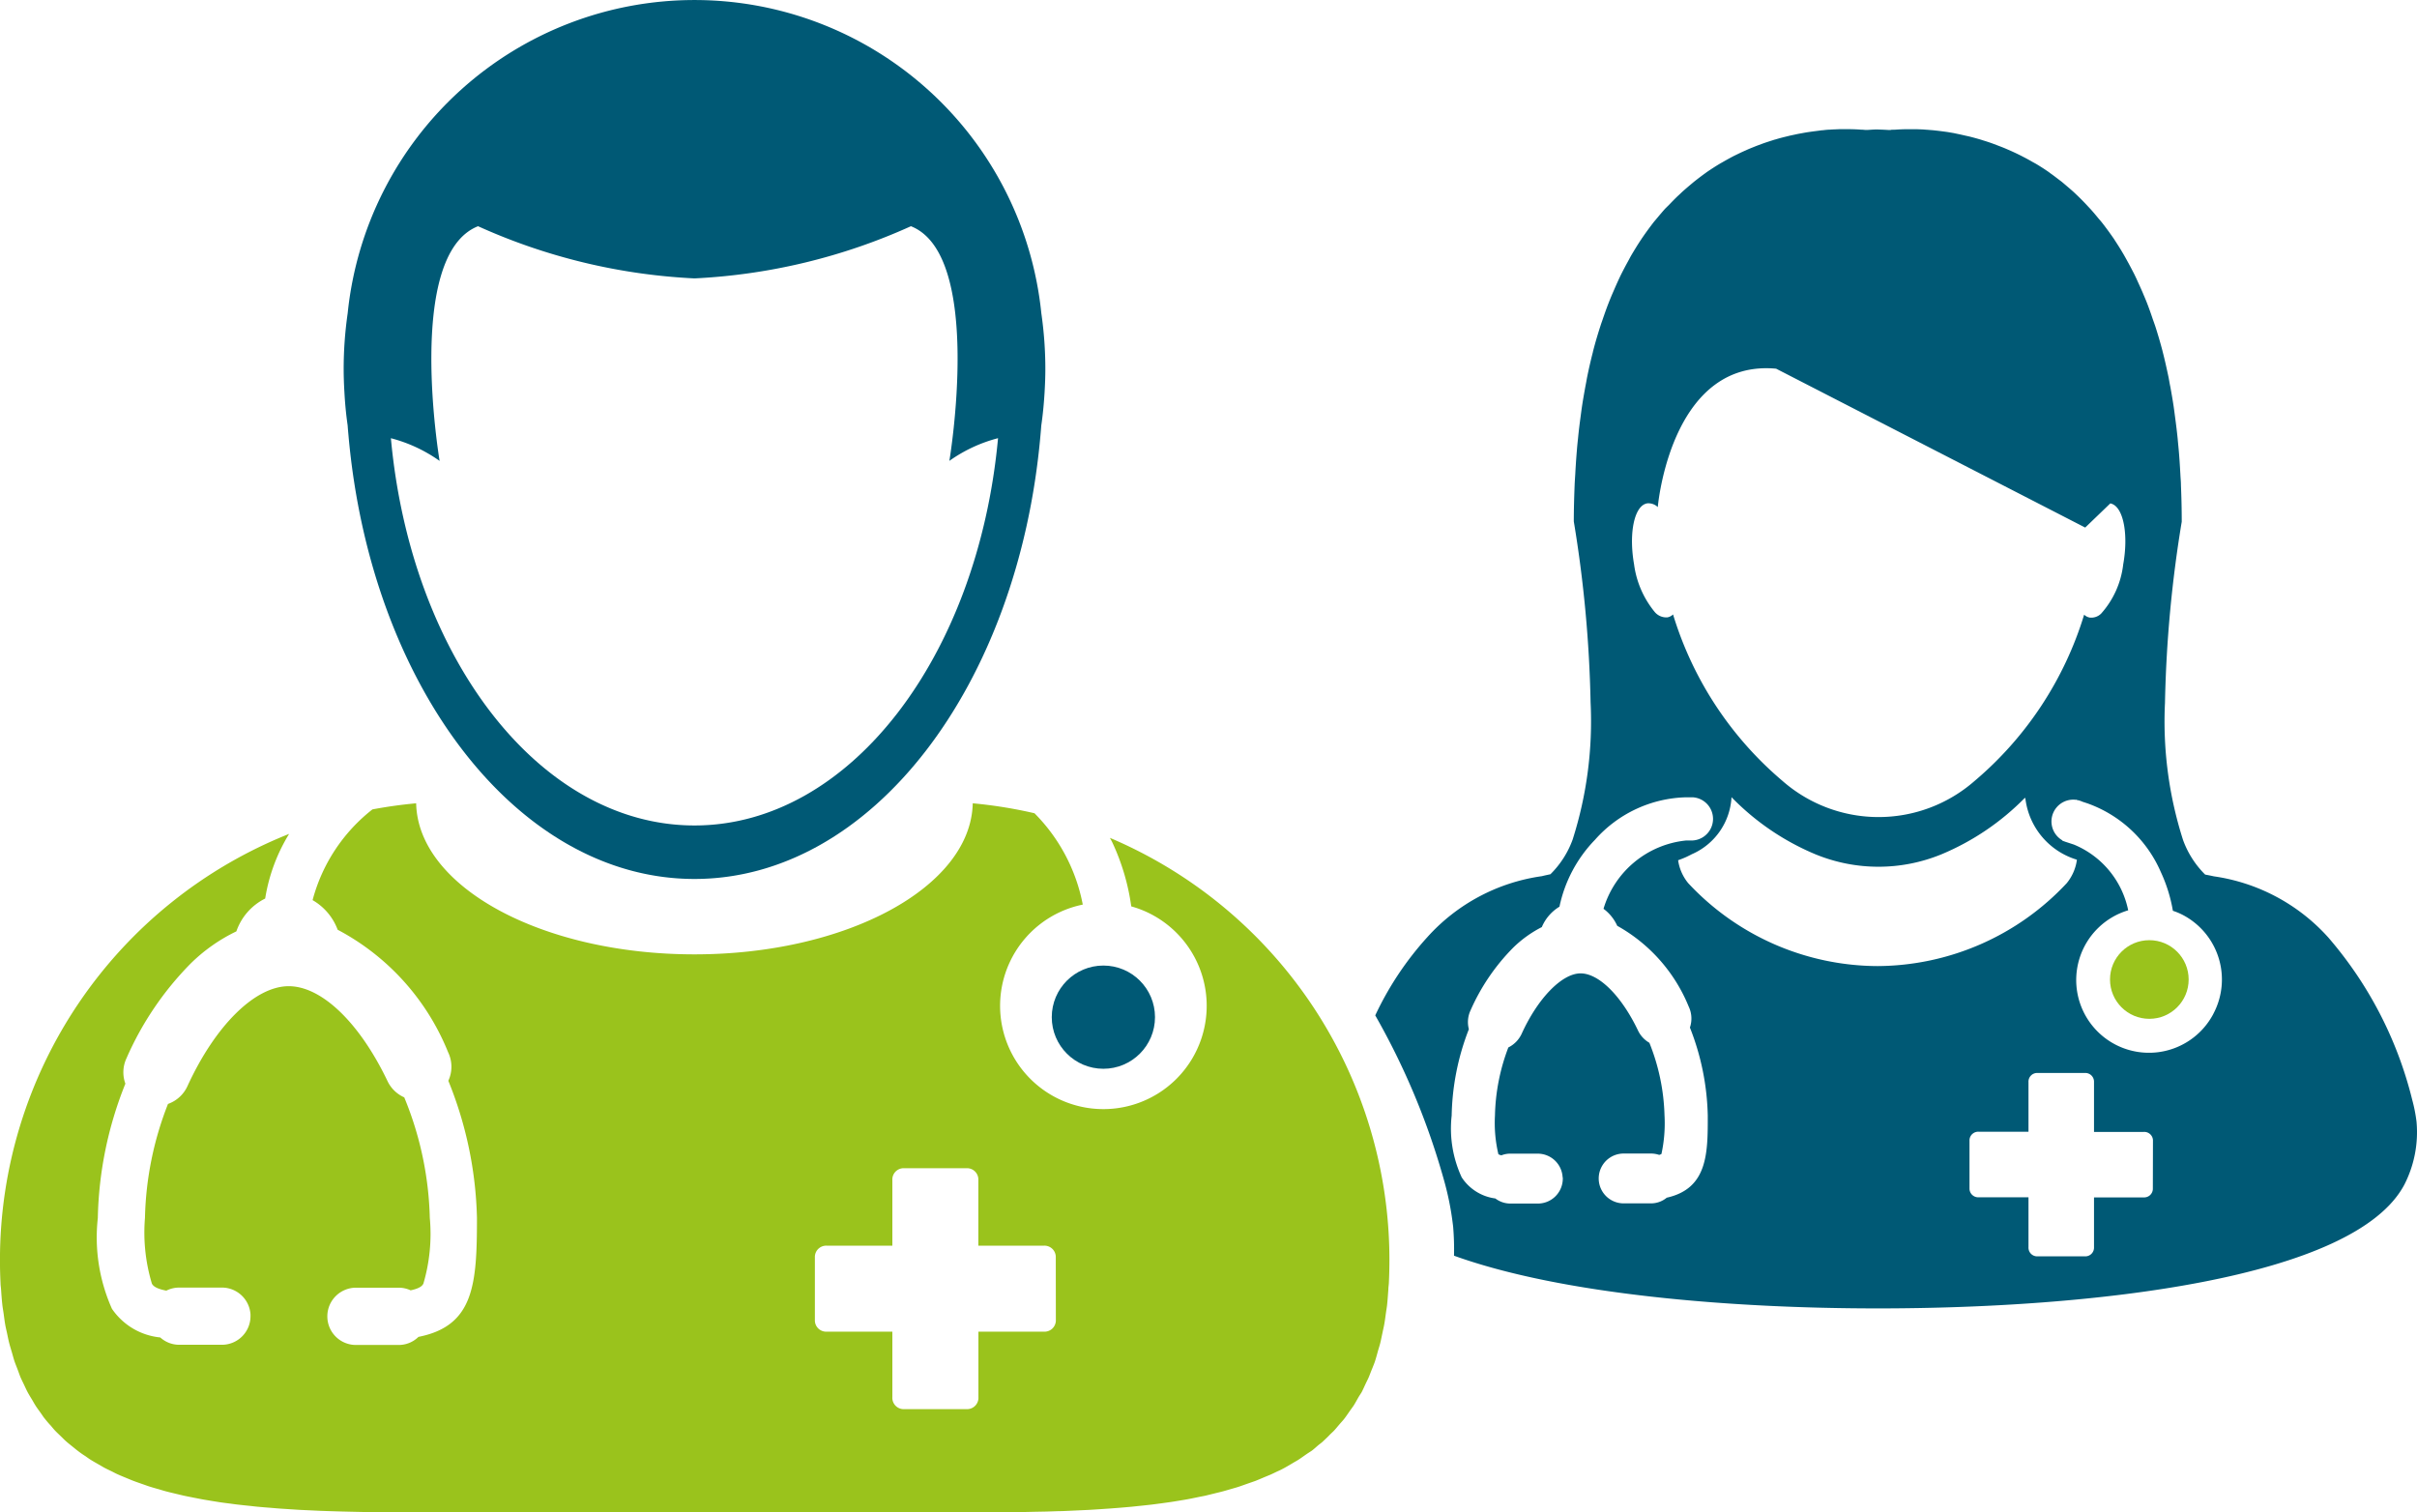 <svg xmlns="http://www.w3.org/2000/svg" width="63.922" height="40" viewBox="0 0 63.922 40">
  <g id="Group_39272" data-name="Group 39272" transform="translate(6348.843 -3293)">
    <path id="Path_36921" data-name="Path 36921" d="M61.571,52.588c.021.041.044.08.064.122a5.87,5.87,0,0,1,.5,1.69,2.686,2.686,0,0,1,.55.22,2.732,2.732,0,1,1-1.832-.267,4.672,4.672,0,0,0-1.277-2.416,12.146,12.146,0,0,0-1.633-.263c-.048,2.211-3.325,3.995-7.36,3.995s-7.312-1.785-7.36-3.995c-.39.035-.776.09-1.156.161a4.517,4.517,0,0,0-1.583,2.4,1.511,1.511,0,0,1,.663.783,6.347,6.347,0,0,1,2.922,3.242.885.885,0,0,1,.005.753,10.216,10.216,0,0,1,.757,3.629c0,1.754-.076,2.853-1.547,3.144A.745.745,0,0,1,42.76,66H41.63a.756.756,0,0,1-.756-.756v-.018a.759.759,0,0,1,.756-.741h1.13a.751.751,0,0,1,.317.07c.267-.057.312-.132.337-.176a4.663,4.663,0,0,0,.17-1.74,8.9,8.9,0,0,0-.676-3.188.886.886,0,0,1-.441-.427c-.741-1.55-1.743-2.513-2.615-2.513-.891,0-1.943,1.039-2.679,2.647a.892.892,0,0,1-.513.467,8.726,8.726,0,0,0-.609,3.013,4.693,4.693,0,0,0,.184,1.743c.026.041.078.125.381.182a.755.755,0,0,1,.34-.081h1.131a.758.758,0,0,1,.755.712v.045a.757.757,0,0,1-.756.756H36.955a.75.75,0,0,1-.5-.194,1.753,1.753,0,0,1-1.278-.759,4.634,4.634,0,0,1-.373-2.4,10.033,10.033,0,0,1,.729-3.553.874.874,0,0,1,.027-.667,8.289,8.289,0,0,1,1.7-2.511,4.5,4.5,0,0,1,1.208-.85,1.521,1.521,0,0,1,.762-.868,4.67,4.67,0,0,1,.633-1.71,12.13,12.13,0,0,0-7.647,11.269q0,.313.015.607c0,.059.01.113.014.17.009.134.019.271.033.4.008.078.022.151.033.227.014.1.027.207.043.3s.035.163.052.245.034.17.055.251.045.157.068.235.042.154.066.228.058.154.087.231.048.134.074.2c.034.078.071.151.107.227.027.057.053.116.082.17.039.074.083.143.125.213.031.052.059.105.091.154.044.069.094.133.141.2.033.046.065.1.1.139.05.064.1.123.157.183.036.042.071.087.109.127.056.06.115.113.172.169.039.037.076.077.117.113.061.055.126.105.189.156.042.033.082.068.125.1.065.05.134.1.2.14.044.031.088.064.134.093.069.044.143.085.214.126.049.027.1.058.145.084.072.039.15.074.224.111.052.026.1.053.155.076.077.035.157.066.237.1.055.022.107.045.162.066.081.031.164.059.247.088.058.02.114.041.172.06.085.027.172.052.26.076.059.018.117.036.177.052.089.024.181.045.272.067l.185.044c.091.021.185.038.278.057l.2.039c.092.018.187.032.28.048l.211.034c.094.014.191.026.287.038.072.01.145.021.218.028.1.012.2.022.3.032.074.008.149.018.223.024q.149.014.3.025l.237.02.3.02c.083.005.165.011.25.016l.3.014.256.012.3.01.272.008.3.007.281.006.31,0,.287,0,.3,0,.3,0H58.1l.322,0,.283,0,.321,0,.278,0,.311-.007.275-.005.3-.01c.094,0,.187-.005.28-.009l.282-.013.279-.013.281-.018.266-.018.28-.022.255-.022c.092-.008.182-.02.273-.028l.249-.027c.09-.01.178-.023.266-.034l.239-.033c.088-.012.174-.027.26-.041s.154-.025.23-.039.169-.033.253-.051.149-.028.22-.044l.244-.06c.07-.018.144-.034.213-.053s.157-.045.237-.068.135-.038.2-.06.153-.054.23-.081l.19-.066c.074-.029.148-.061.221-.092s.12-.049.179-.074.143-.069.213-.1.113-.055.166-.084.134-.076.2-.116.107-.061.158-.093.125-.086.187-.129.1-.067.151-.1.116-.094.172-.142.1-.075.142-.116.108-.1.162-.157.087-.082.128-.125.1-.116.151-.175.08-.089.117-.135.091-.125.135-.189.072-.1.107-.15.082-.137.121-.206.065-.106.1-.161c.038-.073.072-.151.108-.228.027-.058.056-.112.081-.17.034-.081.064-.166.1-.25.023-.06.048-.117.068-.18.028-.087.053-.181.078-.273.019-.064.039-.125.056-.191.024-.094.042-.194.064-.293.013-.068.03-.133.042-.2.02-.107.034-.223.05-.337.009-.065.021-.127.028-.194.014-.131.023-.27.033-.407,0-.055.01-.107.013-.162.01-.2.015-.4.015-.607A12.129,12.129,0,0,0,61.571,52.588ZM60.141,65.364a.3.3,0,0,1-.318.284h-1.73v1.73a.3.3,0,0,1-.284.319H56.1a.3.3,0,0,1-.283-.319v-1.73h-1.73a.3.3,0,0,1-.319-.284V63.658a.3.3,0,0,1,.319-.284h1.73v-1.73a.3.3,0,0,1,.283-.319h1.707a.3.3,0,0,1,.284.319v1.73h1.73a.3.3,0,0,1,.318.284Z" transform="translate(-6381.06 3262.572)" fill="#9ac31c"/>
    <path id="Path_36922" data-name="Path 36922" d="M41.122,41.417c.006.088.014.175.022.262.585,6.62,4.459,11.736,9.151,11.736S58.86,48.3,59.445,41.68c.008-.088.015-.175.022-.262.042-.286.069-.578.087-.873.011-.2.02-.4.02-.609a10.312,10.312,0,0,0-.106-1.482,9.22,9.22,0,0,0-18.345,0,10.3,10.3,0,0,0-.106,1.482c0,.2.008.408.02.609C41.053,40.839,41.08,41.13,41.122,41.417Zm3.449-5.266a15.71,15.71,0,0,0,5.724,1.38,15.718,15.718,0,0,0,5.724-1.38c1.934.763,1.017,6.205,1.017,6.206a3.923,3.923,0,0,1,1.287-.6C57.79,47.538,54.4,52,50.295,52s-7.5-4.459-8.029-10.242a3.927,3.927,0,0,1,1.288.6S42.635,36.914,44.571,36.151Z" transform="translate(-6380.771 3262.832)" fill="#005975"/>
    <circle id="Ellipse_2446" data-name="Ellipse 2446" cx="1.365" cy="1.365" r="1.365" transform="translate(-6321.027 3318.537)" fill="#005975"/>
    <g id="Group_39096" data-name="Group 39096" transform="translate(-6312.474 3296.418)">
      <path id="Path_36923" data-name="Path 36923" d="M95.862,61.143a4.073,4.073,0,0,0-.115-.581,10.351,10.351,0,0,0-2.222-4.292A5.026,5.026,0,0,0,90.5,54.657c-.075-.017-.151-.032-.228-.046a2.476,2.476,0,0,1-.586-.92,10.287,10.287,0,0,1-.476-3.626,33.169,33.169,0,0,1,.443-4.787h0c0-.333-.008-.653-.021-.966,0-.1-.011-.193-.015-.29-.012-.211-.024-.418-.042-.621-.009-.106-.021-.21-.029-.314-.019-.186-.041-.367-.065-.544-.013-.1-.026-.2-.04-.3-.027-.182-.058-.358-.089-.531-.018-.08-.03-.161-.045-.241-.05-.235-.1-.465-.157-.685a.187.187,0,0,1-.006-.026c-.061-.231-.125-.449-.194-.661-.022-.063-.043-.124-.065-.184-.048-.146-.1-.289-.153-.427-.027-.069-.056-.137-.083-.2-.051-.125-.107-.246-.161-.364-.029-.065-.059-.129-.089-.19-.061-.119-.12-.233-.182-.344-.028-.052-.058-.105-.086-.155-.082-.143-.169-.28-.255-.411a.442.442,0,0,0-.026-.04c-.1-.145-.2-.281-.3-.409-.029-.038-.06-.073-.091-.108-.073-.09-.147-.178-.221-.26-.039-.041-.076-.081-.115-.123-.069-.073-.14-.145-.21-.213-.04-.038-.078-.075-.118-.112-.074-.067-.149-.13-.224-.194-.036-.03-.072-.062-.108-.09-.1-.074-.19-.147-.286-.213-.015-.012-.031-.025-.046-.035-.111-.077-.225-.15-.338-.217l-.1-.055c-.082-.048-.162-.091-.241-.131-.042-.023-.083-.042-.124-.063-.072-.035-.144-.068-.215-.1l-.125-.054c-.073-.031-.146-.058-.219-.086l-.111-.042c-.085-.031-.171-.059-.253-.084l-.068-.022c-.105-.031-.207-.059-.307-.084l-.1-.022c-.067-.015-.137-.032-.2-.044L83.624,35l-.171-.029-.111-.015c-.054-.007-.108-.014-.161-.02l-.1-.011-.161-.013c-.028,0-.056-.005-.08-.006-.073-.005-.141-.006-.208-.009h-.187c-.162,0-.292.006-.385.014a.132.132,0,0,0-.03,0c-.033,0-.061,0-.08.007l-.021,0-.029,0c-.1-.006-.189-.01-.281-.013s-.187.007-.281.012l-.029,0-.021,0-.078-.007H81.18c-.093-.008-.222-.014-.384-.014h-.186l-.211.009-.068.005c-.055,0-.111.008-.172.015-.03,0-.063.006-.093.01l-.171.022-.1.014c-.062.009-.123.02-.187.032l-.1.018-.224.048-.076.019c-.1.024-.21.052-.315.085-.017,0-.034.011-.052.015-.088.028-.179.057-.269.089l-.105.039c-.076.028-.151.059-.228.09-.038.015-.077.033-.116.051-.075.032-.151.068-.227.105-.038.019-.076.036-.115.057-.083.043-.168.091-.253.139-.028.018-.058.032-.086.049-.114.068-.228.142-.343.22-.011.007-.022.015-.031.023-.1.071-.2.147-.3.226-.034.027-.067.056-.1.083-.077.065-.154.131-.231.2-.037.036-.075.072-.114.107-.072.069-.145.143-.216.218L75.99,37c-.076.086-.152.176-.228.267-.028.035-.057.066-.083.1-.1.13-.2.266-.3.412-.007.01-.013.023-.021.032-.089.133-.175.274-.261.419-.028.048-.054.1-.082.151-.063.114-.124.229-.184.348-.031.062-.059.124-.089.188-.055.12-.107.242-.162.368-.027.066-.055.132-.081.2-.055.139-.106.284-.157.433-.02.06-.042.117-.061.179-.069.213-.135.433-.194.663a.137.137,0,0,0-.006.028c-.057.219-.109.448-.157.684-.014.077-.028.159-.044.237-.031.172-.063.351-.09.533-.015.1-.027.2-.04.294-.024.178-.046.358-.064.546-.011.1-.022.208-.03.314-.017.2-.031.409-.042.619-.006.1-.013.192-.017.291-.012.312-.022.632-.022.965h0a33.1,33.1,0,0,1,.444,4.787,10.287,10.287,0,0,1-.475,3.628,2.477,2.477,0,0,1-.587.916c-.078.017-.152.032-.226.051a5.011,5.011,0,0,0-3.027,1.61,8.336,8.336,0,0,0-1.38,2.072A19.224,19.224,0,0,1,70.144,62.7a7.613,7.613,0,0,1,.23,1.143l.006.046.005.046a7.122,7.122,0,0,1,.022.756c2.868,1.033,7.354,1.394,11.212,1.394,5.631,0,12.6-.768,13.923-3.276A3.044,3.044,0,0,0,95.862,61.143ZM75.4,44.842a.28.28,0,0,1,.115-.049.356.356,0,0,1,.283.1.173.173,0,0,1,0-.022c.032-.318.457-3.888,3.128-3.64L87.1,45.433l.664-.639a.261.261,0,0,1,.066.022c.288.136.414.817.275,1.593a2.356,2.356,0,0,1-.584,1.3.372.372,0,0,1-.3.105.289.289,0,0,1-.149-.077,9.31,9.31,0,0,1-2.9,4.4,3.855,3.855,0,0,1-5.088-.012A9.314,9.314,0,0,1,76.2,47.731a.294.294,0,0,1-.148.077.4.4,0,0,1-.344-.151,2.5,2.5,0,0,1-.539-1.251C75.041,45.674,75.144,45.028,75.4,44.842Zm.634,18.314a.653.653,0,0,1-.418.151h-.723a.659.659,0,1,1,0-1.318h.723a.669.669,0,0,1,.217.036A.248.248,0,0,0,75.893,62a3.812,3.812,0,0,0,.081-1.022,5.521,5.521,0,0,0-.4-1.918.744.744,0,0,1-.3-.323c-.439-.92-1.036-1.513-1.52-1.513s-1.123.641-1.559,1.6a.76.76,0,0,1-.351.359,5.354,5.354,0,0,0-.354,1.8,3.584,3.584,0,0,0,.091,1.025h0a.285.285,0,0,0,.08.028.629.629,0,0,1,.237-.044h.725a.659.659,0,0,1,.656.62l.005.021,0,.019a.66.66,0,0,1-.658.66H71.9a.658.658,0,0,1-.4-.135,1.254,1.254,0,0,1-.89-.559,3.066,3.066,0,0,1-.265-1.632A6.617,6.617,0,0,1,70.8,58.7a.73.73,0,0,1,.043-.495,5.5,5.5,0,0,1,1.128-1.66A3.077,3.077,0,0,1,72.729,56a1.155,1.155,0,0,1,.467-.54,3.6,3.6,0,0,1,.941-1.771,3.323,3.323,0,0,1,2.408-1.122h.174v0a.572.572,0,0,1,0,1.142v0H76.7l-.01,0-.01,0h-.131a2.547,2.547,0,0,0-2.188,1.807,1.145,1.145,0,0,1,.363.45A4.305,4.305,0,0,1,76.613,58.1a.739.739,0,0,1,.033.557,6.7,6.7,0,0,1,.472,2.326C77.12,61.973,77.12,62.913,76.036,63.156Zm5.574-6.125A6.879,6.879,0,0,1,76.6,54.837a1.23,1.23,0,0,1-.266-.605h0c.034-.014.114-.04.221-.089.043-.021.093-.044.14-.07a1.746,1.746,0,0,0,1.051-1.509h0a6.688,6.688,0,0,0,2.216,1.509,4.387,4.387,0,0,0,3.341,0,6.72,6.72,0,0,0,2.2-1.49.051.051,0,0,0,.014.008,1.934,1.934,0,0,0,1.362,1.626.116.116,0,0,1,0,.017,1.241,1.241,0,0,1-.268.605A6.888,6.888,0,0,1,81.61,57.031Zm7.281,5.9a.23.23,0,0,1-.242.218H87.333v1.317a.231.231,0,0,1-.216.242h-1.3a.23.23,0,0,1-.217-.242V63.146H84.283a.231.231,0,0,1-.243-.218v-1.3a.231.231,0,0,1,.243-.216H85.6V60.1a.23.23,0,0,1,.217-.242h1.3a.231.231,0,0,1,.216.242v1.317H88.65a.23.23,0,0,1,.242.216Zm1.6-4.635a1.924,1.924,0,1,1-2.252-2.74A2.4,2.4,0,0,0,86.8,53.817l-.192-.063a.383.383,0,0,1-.049-.017l-.062-.021,0-.01a.577.577,0,0,1,.287-1.077c.023,0,.043,0,.065.006l0-.008.041.014a.5.5,0,0,1,.134.042l.128.042A3.334,3.334,0,0,1,89.1,54.544a4.02,4.02,0,0,1,.319,1.025,1.663,1.663,0,0,1,.28.119A1.928,1.928,0,0,1,90.49,58.292Z" transform="translate(-68.322 -34.898)" fill="#005975"/>
      <circle id="Ellipse_2447" data-name="Ellipse 2447" cx="1.04" cy="1.04" r="1.04" transform="translate(19.434 21.448)" fill="#9ac31c"/>
    </g>
  </g>
</svg>
